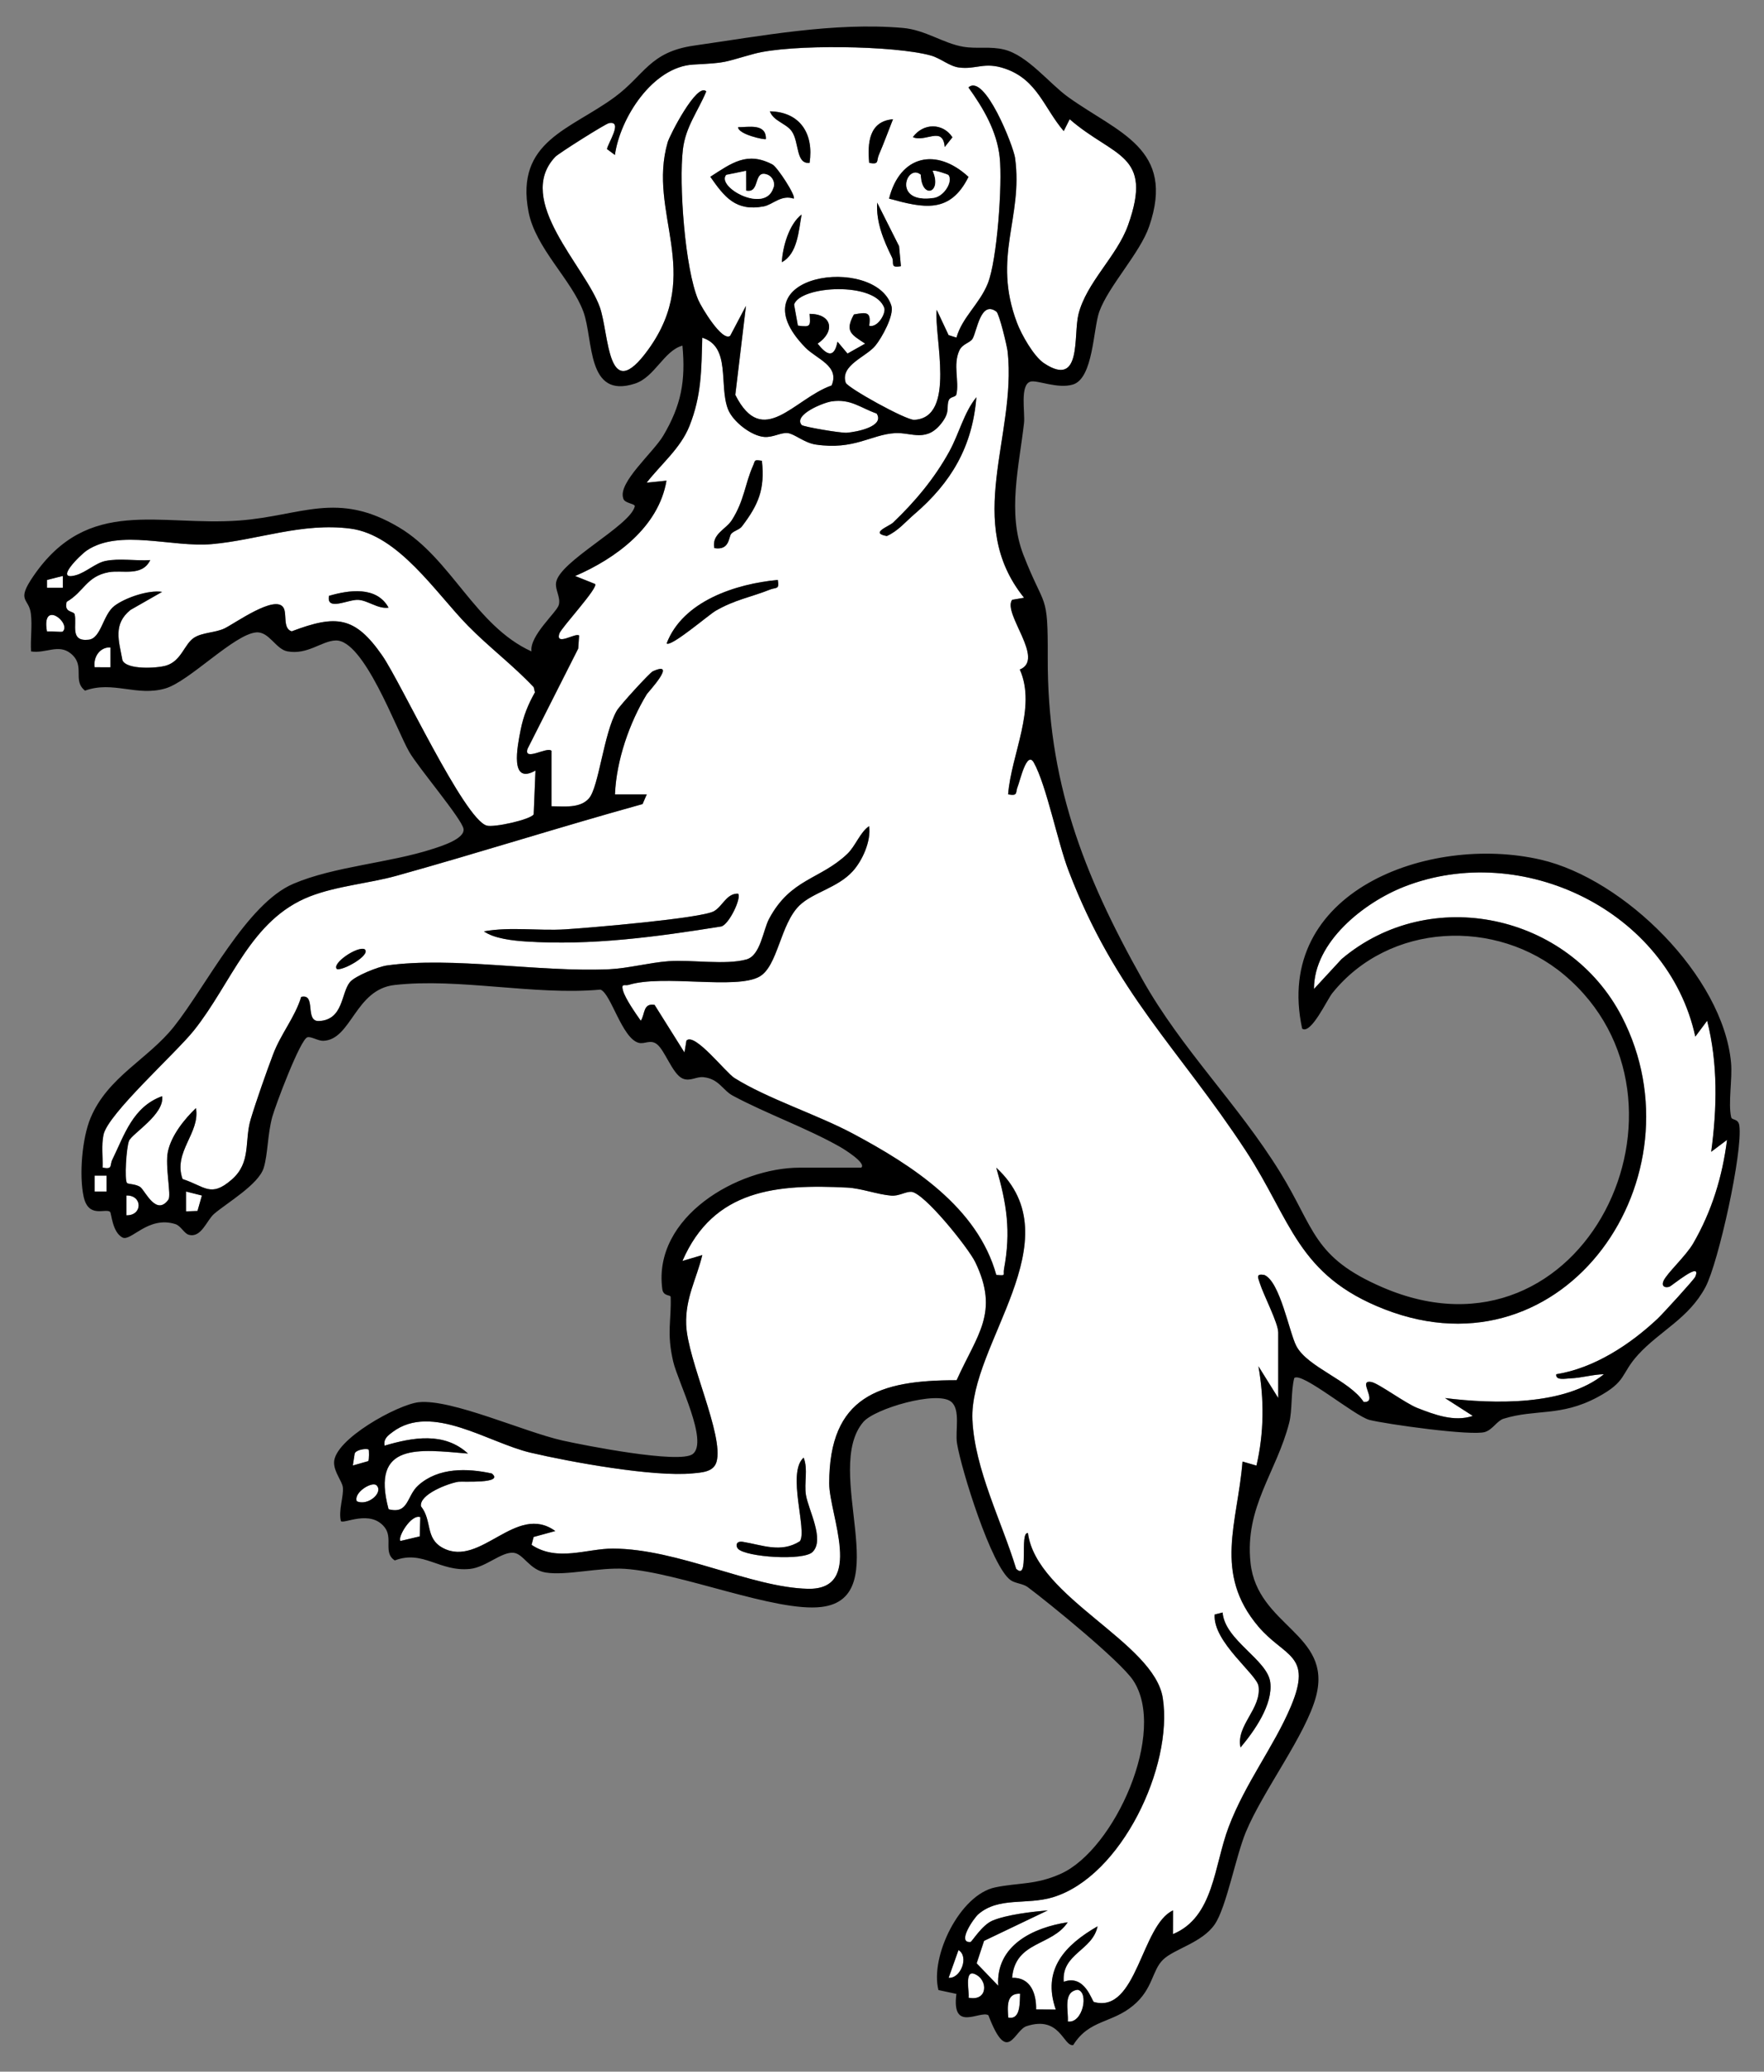 <?xml version="1.0" encoding="UTF-8" standalone="no"?>
<!DOCTYPE svg PUBLIC "-//W3C//DTD SVG 1.1//EN" "http://www.w3.org/Graphics/SVG/1.1/DTD/svg11.dtd">
<svg xmlns="http://www.w3.org/2000/svg" xmlns:xl="http://www.w3.org/1999/xlink" version="1.1" xmlns:dc="http://purl.org/dc/elements/1.1/" viewBox="40.5 63 283.5 333" width="283.5" height="333">
  <rect x="40.5" y="63" width="283.5" height="333" fill="#808080" stroke="none"/>
  <defs>
    <clipPath id="artboard_clip_path">
      <path d="M 40.5 63 L 324 63 L 324 344.769 L 284.746 396 L 40.5 396 Z"/>
    </clipPath>
  </defs>
  <g id="Dog_Rampant_Guardant_(1)" stroke-opacity="1" fill="none" fill-opacity="1" stroke-dasharray="none" stroke="none">
    <title>Dog Rampant Guardant (1)</title>
    <g id="Dog_Rampant_Guardant_(1)_Art" clip-path="url(#artboard_clip_path)">
      <title>Art</title>
      <g id="Group_143">
        <g id="Graphic_182">
          <path d="M 129.12 183.664 C 128.443 182.981 124.638 185.455 125.299 183.358 L 133.445 167.242 L 133.585 165.155 C 133.09 164.625 129.758 166.926 130.406 164.845 C 130.7 163.9 136.793 157.389 136.142 156.859 L 132.95 155.582 C 139.416 152.796 146.371 147.746 147.626 140.255 L 144.444 140.578 C 146.716 137.644 149.892 135.053 151.312 131.487 C 153.272 126.572 153.237 122.442 153.377 117.274 C 158.034 118.733 156.014 124.909 157.514 128.771 C 158.286 130.76 161.245 133.058 163.33 133.227 C 164.731 133.339 165.925 132.509 167.07 132.604 C 168.216 132.7 169.736 134.172 171.622 134.452 C 177.814 135.372 180.527 132.831 184.367 132.614 C 187.026 132.464 189.535 134.271 192.04 130.724 C 193.208 129.074 192.576 128.41 192.994 127.322 C 193.215 126.744 194.105 126.853 194.214 126.403 C 194.712 124.309 193.623 121.647 194.699 119.32 C 195.19 118.257 196.426 118.101 196.812 117.453 C 197.533 116.24 198.101 111.213 200.652 113.086 C 201.111 113.425 202.362 118.586 202.465 119.572 C 203.895 133.115 195.331 146.964 205.095 159.077 L 203.176 159.406 C 201.609 161.612 208.532 168.963 204.412 170.613 C 207.157 176.763 203.03 184.223 202.535 190.68 C 204.22 190.986 203.658 190.364 204.086 189.393 C 204.408 188.662 205.529 183.52 206.671 185.586 C 208.708 189.259 210.473 198.318 212.257 202.981 C 219.809 222.716 229.911 231.455 240.712 247.938 C 248.054 259.138 248.963 267.989 263.065 273.463 C 292.203 284.772 314.38 252.001 301.169 226.422 C 292.643 209.914 270.399 205.091 256.129 217.153 L 251.689 221.963 C 251.673 214.417 259.713 208.062 266.199 205.519 C 285.165 198.088 308.593 209.441 312.975 229.62 L 314.878 227.07 C 316.627 233.974 316.47 241.098 315.529 248.136 L 318.073 246.224 C 317.332 252.11 315.637 257.657 312.656 262.825 C 311.45 264.915 308.421 267.635 307.865 268.889 C 307.517 269.671 307.999 270.067 308.804 269.827 C 309.19 269.713 314.118 265.528 312.959 268.232 C 312.768 268.678 307.718 274.207 306.917 274.96 C 302.477 279.128 296.729 282.911 290.629 283.891 C 290.457 284.95 292.174 284.574 292.883 284.551 C 294.785 284.484 296.426 283.923 298.286 283.891 C 291.999 288.975 280.642 288.694 272.752 287.721 L 277.217 290.59 C 274.223 291.593 271.057 290.396 268.286 289.307 C 266.403 288.57 262.101 285.384 260.952 285.148 C 258.504 284.644 262.187 288.49 259.675 288.346 C 257.383 284.864 250.668 282.78 248.861 279.368 C 247.722 277.217 246.241 268.978 243.7 267.928 C 242.324 267.708 242.682 268.295 242.991 269.275 C 243.572 271.114 245.944 275.662 245.944 277.178 L 245.944 287.711 L 242.758 282.604 C 243.706 287.906 243.671 293.313 242.445 298.576 L 240.205 297.925 C 239.413 307.813 235.49 315.85 242.739 324.43 C 246.93 329.393 251.536 328.86 247.974 337.296 C 245.232 343.785 240.677 349.54 237.977 356.664 C 235.609 362.917 235.615 371.149 229.027 373.887 L 229.037 370.073 C 223.917 372.432 223.234 386.731 216.32 384.794 C 216.011 384.708 214.89 380.281 211.472 381.548 C 211.095 377.015 216.119 376.54 216.908 372.63 C 211.683 375.637 207.939 379.566 210.195 386.016 L 207.032 385.994 C 207.09 383.374 206.1 380.801 203.173 380.906 C 203.687 374.973 209.56 375.857 212.11 371.982 C 206.509 372.825 200.534 375.742 200.942 382.186 L 197.476 378.579 L 198.666 374.97 L 208.915 370.067 C 206.355 370.29 202.334 370.75 200.036 371.711 C 198.293 372.438 196.719 375.139 196.474 375.158 C 194.239 375.324 197.038 371.299 197.741 370.692 C 201.031 367.852 205.49 369.237 209.7 367.97 C 220.782 364.634 229.075 346.853 227.393 335.953 C 226.004 326.942 207.09 319.818 205.72 309.422 C 204.294 309.17 206.027 317.271 203.824 315.161 C 201.526 307.593 197.153 299.18 196.796 291.21 C 196.253 279.065 213.183 262.317 200.629 250.689 C 202.318 256.521 203.001 260.897 201.877 266.958 C 201.686 267.995 202.308 268.069 200.632 267.925 C 197.623 257.06 187.115 250.313 177.658 245.25 C 171.861 242.148 163.866 239.614 158.548 236.272 C 157.137 235.388 152.136 228.889 150.837 230.258 L 150.518 232.173 L 145.714 224.519 C 143.818 224.197 144.207 226.055 143.496 227.067 C 142.656 225.882 141.012 223.514 140.648 222.247 C 140.285 220.98 140.952 221.49 141.545 221.305 C 147.106 219.585 158.804 222.113 162.573 219.974 C 165.545 218.289 165.899 211.538 169.005 208.532 C 171.181 206.428 175.13 205.716 177.559 203.042 C 179.132 201.309 180.534 198.165 180.192 195.79 C 178.727 196.779 178.009 198.994 176.684 200.252 C 172.334 204.389 167.591 204.197 164.124 210.673 C 163.135 212.521 162.752 216.581 160.47 217.217 C 157.115 218.149 151.699 217.229 147.97 217.497 C 144.977 217.711 141.402 218.662 138.414 218.793 C 127.128 219.298 113.291 216.712 102.694 218.184 C 101.296 218.378 97.584 219.866 96.758 220.858 C 95.315 222.592 95.736 226.923 91.785 227.114 C 89.41 227.233 91.408 222.655 88.922 223.233 C 87.91 226.537 85.679 229.116 84.412 232.454 C 83.346 235.263 81.663 240.045 80.808 242.895 C 79.748 246.425 80.945 249.831 77.753 252.604 C 74.348 255.566 73.451 253.67 69.854 252.515 C 68.293 248.139 72.72 245.126 72.005 241.111 C 70.128 242.904 68.047 245.515 67.501 248.091 C 67.003 250.434 68.085 255.116 67.578 255.822 C 65.631 258.528 63.856 254.436 63.09 253.83 C 62.41 253.294 61.121 253.364 60.926 253.15 C 60.489 252.671 60.814 247.418 61.255 246.364 C 61.737 245.215 66.997 242.11 66.572 239.196 C 61.839 240.906 60.498 245.445 58.564 249.403 C 58.114 250.319 58.701 251.002 57.003 250.68 C 57.061 248.934 56.793 247.14 57.147 245.404 C 57.824 242.065 68.727 232.32 71.667 228.643 C 77.766 221.012 80.77 210.807 90.323 207.083 C 94.667 205.391 99.822 204.998 104.242 203.766 C 117.469 200.083 130.553 195.905 143.786 192.241 L 144.456 190.683 L 139.349 190.683 C 139.566 185.247 141.654 179.192 144.479 174.561 C 144.622 174.325 149.522 169.061 145.423 170.903 C 144.954 171.114 140.128 176.374 139.637 177.239 C 137.54 180.903 136.751 189.473 135.187 191.302 C 133.748 192.984 131.114 192.595 129.139 192.595 L 129.139 183.658 Z M 187.479 145.63 C 193.377 140.558 196.79 134.797 197.418 126.85 C 195.411 129.317 194.654 132.691 193.065 135.576 C 190.7 139.875 187.565 143.632 184.032 146.996 C 183.384 147.612 180.23 148.678 183.026 149.16 C 184.833 148.359 186.055 146.85 187.479 145.627 Z M 162.95 137.067 C 161.603 136.865 161.916 136.993 161.523 137.871 C 160.221 140.785 160.135 143.441 158.127 146.601 C 157.16 148.12 154.862 148.825 155.299 151.107 C 157.814 151.538 157.584 149.263 158.038 148.787 C 158.516 148.286 159.34 148.152 159.752 147.612 C 162.391 144.127 163.454 141.679 162.953 137.073 Z M 165.503 156.218 C 158.797 156.84 150.249 159.585 147.635 166.425 C 148.286 167.079 154.392 161.835 155.487 161.197 C 158.58 159.393 161.185 158.998 164.226 157.778 C 165.251 157.367 165.787 157.842 165.5 156.218 Z M 159.12 206.648 C 157.281 206.575 156.627 208.688 155.242 209.467 C 153.173 210.629 135.146 212.148 131.347 212.384 C 127.019 212.655 122.56 211.937 118.271 212.707 C 119.902 213.875 122.975 214.2 124.945 214.331 C 135.522 215.03 146.043 213.584 156.419 211.921 C 157.68 211.596 159.707 207.309 159.12 206.648 Z M 99.113 215.586 C 97.955 215.017 93.722 217.903 94.651 218.771 C 95.561 219.081 100.17 216.534 99.113 215.586 Z M 236.991 322.196 L 235.717 322.518 C 235.395 326.933 242.497 332.116 242.765 334.034 C 243.275 337.695 239.1 340.335 239.873 343.894 C 242.075 341.27 245.101 337.006 244.654 333.421 C 244.198 329.776 237.342 326.661 236.994 322.199 Z" fill="#FFFFFF"/>
        </g>
        <g id="Graphic_181">
          <path d="M 211.462 84.079 L 212.417 82.17 C 219.496 88.337 225.918 87.654 221.801 99.202 C 220.01 104.223 215.088 108.401 213.818 113.562 C 212.985 116.952 214.412 125.451 208.299 121.395 C 206.639 120.294 204.664 116.782 203.952 114.896 C 199.924 104.223 204.961 98.085 203.642 88.394 C 203.393 86.553 198.752 74.705 196.148 77.063 C 198.555 80.418 200.722 84.121 201.172 88.308 C 201.622 92.496 200.767 104.8 199.257 108.573 C 197.939 111.87 195.136 114.002 194.223 117.274 L 192.956 116.875 L 191.047 112.809 C 190.588 117.092 194.236 130.175 187.428 130.491 C 186.081 130.555 176.684 125.324 176.422 124.516 C 175.51 121.717 179.688 120.392 181.178 118.586 C 182.235 117.306 184.236 113.68 183.764 112.158 C 181.21 103.903 158.29 106.974 169.956 118.892 C 171.756 120.731 175.497 121.816 174.156 124.966 C 168.108 127.086 163.106 135.273 158.679 126.476 L 160.393 112.17 L 157.859 116.984 C 156.566 118.002 153.196 112.33 152.726 111.226 C 150.572 106.17 149.602 92.528 150.256 87.025 C 150.693 83.364 152.669 80.935 154.013 77.702 C 152.535 76.166 148.133 84.759 147.814 85.86 C 144.498 97.261 153.63 106.776 144.721 119.154 C 138.031 128.449 138.446 116.712 136.901 112.371 C 134.565 105.806 123.151 95.193 129.745 88.219 C 130.275 87.657 137.805 82.904 138.373 82.799 C 140.693 82.368 138.191 86.039 138.057 86.968 L 139.33 87.919 C 140.16 81.963 145.411 73.741 151.944 73.386 C 157.572 73.083 156.499 73.074 161.699 71.656 C 167.501 70.073 184.297 70.303 190.115 71.934 C 191.667 72.368 193.081 73.655 194.609 73.856 C 197.422 74.223 198.679 72.882 202.05 74.047 C 207.23 75.838 208.267 80.345 211.469 84.089 Z M 170.61 89.183 C 171.322 84.545 169.123 80.983 164.23 80.894 C 164.798 82.47 166.844 82.837 167.734 84.085 C 168.986 85.841 168.35 89.4 170.61 89.183 Z M 184.016 82.167 C 180.17 82.483 179.892 85.978 180.192 89.183 C 181.865 89.486 181.322 88.88 181.743 87.9 C 182.541 86.048 183.269 84.044 184.016 82.167 Z M 163.588 85.353 C 163.662 82.786 160.808 83.457 159.123 83.447 C 159.151 84.612 163.406 85.519 163.588 85.353 Z M 192.331 86.632 L 193.572 85.068 C 192.015 82.716 188.867 82.751 187.214 85.04 C 189.206 85.956 192.03 83.157 192.331 86.632 Z M 164.645 89.441 C 160.575 87.293 158.089 89.205 154.657 91.417 C 156.952 94.692 158.743 97.016 163.237 96.179 C 164.673 95.911 166.055 94.251 168.057 94.928 C 168.5 94.571 165.449 89.863 164.645 89.441 Z M 183.384 94.928 C 188.893 96.435 193.176 97.437 196.151 91.433 C 190.99 86.661 185.139 87.941 183.384 94.928 Z M 185.293 105.78 L 184.996 102.572 L 181.475 95.573 C 181.287 98.726 182.509 101.644 183.859 104.379 C 184.281 105.231 183.441 106.144 185.296 105.78 Z M 166.151 105.145 C 168.689 103.811 168.855 100.057 169.33 97.485 C 167.326 99.007 166.276 102.665 166.151 105.145 Z" fill="#FFFFFF"/>
        </g>
        <g id="Graphic_180">
          <path d="M 125.934 311.324 L 126.263 310.057 L 129.745 309.103 C 123.441 304.535 117.757 315.021 111.702 311.835 C 108.778 310.297 110.004 307.437 108.162 305.135 C 107.836 303.214 112.557 301.433 114.175 301.181 C 114.785 301.085 121.622 301.541 119.547 299.853 C 115.609 298.988 110.968 298.857 107.728 301.759 C 105.826 303.46 106.205 306.451 102.953 305.598 C 100.036 294.765 107.872 295.994 115.714 296.652 C 111.906 293.134 106.821 294.044 102.311 295.378 C 102.101 294.28 102.857 293.738 103.614 293.176 C 109.914 288.484 118.944 294.902 125.762 296.505 C 132.19 298.015 145.548 300.437 151.775 299.84 C 153.339 299.69 155.19 299.614 155.66 297.979 C 156.879 293.725 150.984 281.676 150.782 275.914 C 150.632 271.65 152.42 268.653 153.374 264.743 L 150.179 265.691 C 155.197 254.12 165.366 253.329 176.668 253.897 C 178.896 254.009 181.494 255.001 183.732 255.19 C 184.951 255.292 186.052 254.535 186.943 254.574 C 188.986 254.66 196.151 263.613 197.243 265.882 C 201.15 273.996 197.565 277.481 194.246 284.861 C 181.775 284.835 173.767 287.475 173.767 301.446 C 173.767 306.441 179.547 318.592 170.332 318.385 C 161.118 318.177 149.538 311.972 139.017 311.925 C 134.839 311.905 130.09 314.098 125.937 311.328 Z M 171.095 312.464 C 173.087 310.482 170.412 305.7 170.029 303.307 C 169.713 301.344 170.403 299.186 169.659 297.3 C 166.895 299.722 170.281 309.026 169.056 310.74 C 166.027 312.665 163.071 311.36 159.927 310.842 C 158.65 310.632 158.775 311.615 159.126 311.969 C 160.454 313.3 169.633 313.919 171.099 312.464 Z" fill="#FFFFFF"/>
        </g>
        <g id="Graphic_179">
          <path d="M 126.563 186.859 L 126.276 193.907 C 125.711 194.759 119.876 196.048 118.721 195.704 C 115.069 194.612 104.91 172.655 101.951 168.391 C 97.543 162.033 94.533 161.775 87.383 164.478 C 85.902 164.028 86.671 161.647 86.055 160.664 C 84.721 158.525 78.274 163.198 76.588 164.009 C 75.114 164.717 73.046 164.638 71.699 165.503 C 70.128 166.511 69.675 169.221 67.236 169.974 C 65.755 170.431 60.891 170.696 60.189 169.141 C 59.611 166.02 58.625 163.332 61.485 161.034 L 66.56 158.136 C 64.38 157.794 60.648 159.071 58.912 160.376 C 57.016 161.803 56.786 165.605 54.747 165.828 C 51.683 166.166 52.889 163.422 52.506 161.755 C 52.369 161.159 50.738 161.557 51.223 159.735 C 54.019 158.113 54.389 155.633 57.986 154.976 C 60.176 154.577 63.336 155.736 64.651 153.029 C 62.324 153.185 59.729 152.7 57.453 153.166 C 55.899 153.485 54.306 155.011 52.714 155.452 C 49.069 156.466 53.422 152.173 54.479 151.468 C 59.723 147.97 68.159 151.021 74.536 150.463 C 81.906 149.815 88.973 146.936 96.831 147.97 C 104.689 149.004 110.537 158.305 115.701 163.572 C 119.097 167.038 122.963 169.926 126.285 173.466 L 126.474 174.29 C 125.372 176.249 124.619 178.091 124.182 180.313 C 123.63 183.099 122.401 189.211 126.569 186.856 Z M 102.947 160.677 C 101.028 157.169 96.544 157.845 93.374 158.777 C 92.911 161.309 96.442 159.314 98.085 159.425 C 99.729 159.537 101.226 160.919 102.947 160.677 Z" fill="#FFFFFF"/>
        </g>
        <g id="Graphic_178">
          <path d="M 180.192 115.362 C 180.511 113.134 179.876 113.147 177.738 113.546 C 176.221 116.288 177.339 116.767 179.541 118.235 L 176.707 119.831 L 175.098 117.919 C 174.546 120.756 173.304 120.009 171.903 118.235 C 174.747 116.32 174.294 113.469 170.617 113.447 C 170.744 115.42 170.843 115.627 168.733 115.34 L 168.121 111.96 C 169.062 108.921 181.28 108.181 182.64 112.582 C 182.822 113.565 181.475 115.732 180.192 115.362 Z" fill="#FFFFFF"/>
        </g>
        <g id="Graphic_177">
          <path d="M 181.392 129.476 C 182.72 131.551 178.184 132.438 176.585 132.557 C 175.589 132.63 169.57 131.596 169.333 131.312 C 167.977 129.668 172.816 127.711 174.172 127.517 C 177.214 127.079 178.746 128.544 181.392 129.476 Z" fill="#FFFFFF"/>
        </g>
        <g id="Group_163">
          <g id="Graphic_176">
            <path d="M 212.11 387.938 C 212.254 386.23 211.264 383.16 213.693 382.837 C 215.551 383.217 214.527 388.302 212.11 387.938 Z" fill="#FFFFFF"/>
          </g>
          <g id="Graphic_175">
            <path d="M 108.05 306.872 L 107.958 309.962 L 104.865 310.696 C 104.322 310.188 106.563 306.317 108.05 306.872 Z" fill="#FFFFFF"/>
          </g>
          <g id="Graphic_174">
            <path d="M 196.151 384.108 C 196.368 383.473 195.407 379.626 197.096 380.287 C 199.365 381.174 199.302 384.781 196.151 384.108 Z" fill="#FFFFFF"/>
          </g>
          <g id="Graphic_173">
            <path d="M 192.959 380.916 L 194.542 376.457 C 196.272 377.497 194.903 381.069 192.959 380.916 Z" fill="#FFFFFF"/>
          </g>
          <g id="Graphic_172">
            <path d="M 58.258 167.07 L 58.258 170.262 L 55.711 170.255 C 55.462 168.653 56.525 166.98 58.258 167.07 Z" fill="#FFFFFF"/>
          </g>
          <g id="Graphic_171">
            <path d="M 72.947 255.171 L 72.238 257.654 L 70.393 257.718 L 70.393 254.526 Z" fill="#FFFFFF"/>
          </g>
          <g id="Graphic_170">
            <path d="M 101.028 301.765 C 102.161 302.936 99.595 305.129 97.843 304.312 C 97.272 302.93 100.32 301.034 101.028 301.765 Z" fill="#FFFFFF"/>
          </g>
          <g id="Graphic_169">
            <path d="M 50.597 164.51 C 50.441 164.666 48.666 164.417 48.05 164.51 C 47.121 159.282 51.989 163.121 50.597 164.51 Z" fill="#FFFFFF"/>
          </g>
          <g id="Graphic_168">
            <path d="M 204.444 383.476 C 204.364 384.708 204.606 387.74 202.535 387.3 C 202.452 385.764 202.129 383.351 204.444 383.476 Z" fill="#FFFFFF"/>
          </g>
          <g id="Graphic_167">
            <path d="M 60.818 258.35 L 60.818 255.164 C 63.438 255.107 63.438 258.407 60.818 258.35 Z" fill="#FFFFFF"/>
          </g>
          <g id="Graphic_166">
            <path d="M 99.752 296.02 C 99.815 296.083 99.847 297.606 99.691 297.861 L 97.208 298.567 L 97.508 296.639 C 97.757 295.978 99.519 295.78 99.755 296.02 Z" fill="#FFFFFF"/>
          </g>
          <g id="Graphic_165">
            <rect x="55.711" y="251.972" width="1.909" height="2.55" fill="#FFFFFF"/>
          </g>
          <g id="Graphic_164">
            <path d="M 50.597 155.579 L 50.597 157.488 L 48.05 157.488 L 48.05 156.224 Z" fill="#FFFFFF"/>
          </g>
        </g>
        <g id="Graphic_162">
          <path d="M 159.12 206.648 C 159.71 207.309 157.68 211.596 156.419 211.921 C 146.043 213.584 135.522 215.03 124.945 214.331 C 122.975 214.2 119.902 213.875 118.271 212.707 C 122.56 211.937 127.019 212.655 131.347 212.384 C 135.146 212.148 153.17 210.629 155.242 209.467 C 156.627 208.688 157.281 206.575 159.12 206.648 Z" fill="black"/>
        </g>
        <g id="Graphic_161">
          <path d="M 187.479 145.63 C 186.055 146.853 184.833 148.362 183.026 149.164 C 180.23 148.682 183.384 147.616 184.032 147 C 187.565 143.635 190.703 139.875 193.065 135.579 C 194.651 132.694 195.411 129.32 197.418 126.853 C 196.79 134.797 193.374 140.562 187.479 145.633 Z" fill="black"/>
        </g>
        <g id="Graphic_160">
          <path d="M 236.991 322.196 C 237.339 326.661 244.198 329.776 244.651 333.418 C 245.098 337.003 242.075 341.267 239.87 343.891 C 239.097 340.332 243.272 337.692 242.761 334.031 C 242.493 332.116 235.392 326.929 235.714 322.515 L 236.987 322.193 Z" fill="black"/>
        </g>
        <g id="Graphic_159">
          <path d="M 165.503 156.218 C 165.79 157.842 165.254 157.367 164.23 157.778 C 161.185 158.998 158.583 159.393 155.49 161.197 C 154.396 161.835 148.29 167.076 147.639 166.425 C 150.253 159.585 158.8 156.84 165.506 156.218 Z" fill="black"/>
        </g>
        <g id="Graphic_158">
          <path d="M 162.95 137.067 C 163.451 141.672 162.388 144.121 159.748 147.606 C 159.34 148.149 158.513 148.279 158.034 148.781 C 157.581 149.256 157.811 151.532 155.296 151.101 C 154.858 148.819 157.157 148.117 158.124 146.594 C 160.131 143.437 160.218 140.779 161.52 137.865 C 161.912 136.99 161.6 136.862 162.947 137.06 Z" fill="black"/>
        </g>
        <g id="Graphic_157">
          <path d="M 99.113 215.586 C 100.17 216.534 95.561 219.081 94.651 218.771 C 93.722 217.903 97.955 215.017 99.113 215.586 Z" fill="black"/>
        </g>
        <g id="Graphic_156">
          <path d="M 178.912 250.692 C 179.822 249.965 176.03 247.647 175.535 247.367 C 170.211 244.338 163.7 242.036 158.258 239.113 C 156.64 238.244 156.055 236.409 153.553 236.147 C 152.394 236.026 151.418 236.885 150.208 236.364 C 148.587 235.665 147.354 231.803 146.059 230.833 C 144.996 230.038 144.124 230.884 143.144 230.625 C 140.454 229.911 138.676 222.649 137 222.071 C 126.4 223.038 114.246 220.159 103.907 221.331 C 97.54 222.052 96.981 230.163 92.445 230.3 C 91.625 230.325 90.556 229.591 89.918 229.729 C 88.794 229.971 84.769 240.677 84.258 242.534 C 83.489 245.343 83.559 248.532 82.88 250.731 C 82.059 253.386 77.042 256.307 74.929 258.101 C 73.719 259.128 72.864 262.043 70.837 261.478 C 70.084 261.267 69.576 260.045 68.673 259.76 C 64.3 258.388 61.545 262.627 60.179 261.915 C 58.532 261.056 58.414 257.976 58.188 257.791 C 57.425 257.172 54.712 258.899 53.939 255.337 C 53.196 251.912 53.69 245.956 55.056 242.697 C 57.84 236.071 64.271 233.287 68.462 228.015 C 73.662 221.471 80.147 208.257 87.642 205.062 C 94.265 202.237 103.084 201.733 110.106 199.438 C 111.37 199.026 115.261 197.836 114.993 196.23 C 114.724 194.625 107.741 186.412 106.266 183.856 C 104.198 180.274 98.973 165.787 94.44 165.949 C 92.19 166.029 89.924 168.299 86.694 167.702 C 84.801 167.351 83.751 164.475 81.67 164.654 C 78.121 164.957 70.933 172.525 67.09 173.658 C 62.493 175.011 58.654 172.378 54.163 174.015 C 52.053 172.346 54.316 170.013 51.855 168.03 C 49.895 166.451 47.82 168.094 45.49 167.708 C 45.369 165.716 45.701 163.661 45.465 161.672 C 45.159 159.052 43.026 159.754 45.854 155.621 C 54.693 142.707 66.084 147.641 79.027 146.664 C 88.947 145.914 94.708 141.838 104.664 147.794 C 113.065 152.818 116.866 163.591 125.915 167.708 C 125.58 165.164 130.01 161.398 130.31 160.23 C 130.629 158.988 129.707 157.865 129.866 156.668 C 130.323 153.249 141.753 147.561 142.519 144.401 C 142.634 143.926 140.789 143.942 140.655 143.061 C 139.822 140.546 145.503 135.723 147.099 133.026 C 149.975 128.161 150.709 124.261 150.179 118.557 C 147.208 119.365 145.733 123.619 142.557 124.657 C 134.708 127.217 135.915 117.612 134.255 113.096 C 132.369 107.963 126.547 102.876 125.436 97.019 C 123.288 85.681 132.142 83.868 139.286 78.611 C 144.108 75.062 144.881 71.35 152.069 70.325 C 162.685 68.813 174.491 66.53 185.605 67.491 C 189.219 67.804 192.145 69.997 195.337 70.52 C 197.572 70.887 199.649 70.408 201.906 70.973 C 205.672 71.915 209.136 76.422 212.158 78.595 C 220.138 84.338 229.496 86.846 225.187 99.393 C 223.713 103.69 218.676 108.947 217.176 113.086 C 216.183 115.819 216.225 123.798 212.94 124.807 C 210.486 125.56 207.173 124.041 206.119 124.341 C 204.37 124.839 205.264 129.342 205.076 130.989 C 204.294 137.903 202.353 145.439 204.97 152.17 C 208.446 161.111 208.928 157.951 208.887 168.688 C 208.81 188.391 214.453 203.275 224.121 220.475 C 230.438 231.711 239.426 240.421 246.202 251.379 C 251.839 260.491 251.443 265.091 262.742 269.949 C 295.146 283.884 315.867 239.904 291.906 219.719 C 280.98 210.514 263.722 211.286 254.609 222.655 C 253.776 223.696 251.185 229.342 249.774 228.343 C 245.012 206.332 270.106 197.038 288.105 201.181 C 301.571 204.28 317.399 219.923 318.701 233.782 C 318.947 236.406 318.204 240.357 318.727 242.588 C 318.848 243.106 319.882 242.758 320.039 243.942 C 320.604 248.212 316.665 265.988 314.6 269.875 C 311.9 274.957 307.297 276.897 303.773 280.753 C 300.913 283.881 302.043 285.017 297.214 287.6 C 291.303 290.756 287.281 289.454 282.149 291.047 C 281.105 291.369 280.419 292.77 279.177 293.176 C 277.077 293.859 263.33 291.925 260.607 291.245 C 258.251 290.657 249.653 283.399 248.5 284.519 C 247.951 286.719 248.21 289.671 247.693 291.698 C 245.653 299.674 240.514 305.238 241.475 314.21 C 242.57 324.424 254.629 325.57 252.024 335.614 C 250.415 341.816 243.473 350.839 240.719 357.501 C 239.097 361.423 237.6 369.569 235.736 372.308 C 233.693 375.305 229.19 376.259 227.402 378.018 C 225.615 379.776 225.819 382.703 222.624 385.368 C 219.151 388.267 215.551 387.609 212.982 391.727 C 211.383 392.004 210.891 386.92 205.487 388.688 C 203.445 389.358 202.458 395.097 199.349 386.933 C 198.006 386.106 193.387 389.77 194.207 383.501 L 191.319 382.882 C 189.949 377.446 194.769 367.558 200.444 366.38 C 204.233 365.595 206.965 366.013 211.012 364.181 C 219.64 360.271 228.136 341.369 222.602 333.086 C 220.534 329.99 209.174 320.731 205.663 318.107 C 204.916 317.552 203.69 317.529 202.934 317.006 C 199.844 314.864 194.97 299.148 194.303 294.995 C 193.987 293.019 194.922 289.543 193.342 288.299 C 191.06 286.505 181.095 289.413 179.25 291.567 C 172.65 299.285 184.555 319.827 172.541 321.302 C 165.203 322.202 149.835 315.764 140.923 315.177 C 136.786 314.906 131.561 316.307 128.2 315.771 C 125.573 315.349 124.654 312.758 123.033 312.595 C 121.114 312.403 118.58 314.928 116.043 315.19 C 111.14 315.697 108.516 312.087 103.952 313.824 C 102.021 312.614 103.722 310.252 102.299 308.477 C 99.997 305.608 95.781 308.008 95.289 307.51 C 94.855 305.828 95.765 303.501 95.602 302.081 C 95.487 301.088 94.204 299.665 94.188 298.126 C 94.147 294.398 104.45 288.745 107.808 288.394 C 113.065 287.845 124.724 293.169 130.907 294.551 C 134.3 295.311 149.752 298.366 151.842 296.719 C 154.399 294.705 149.458 285.148 148.695 281.87 C 147.607 277.194 148.414 275.317 148.286 271.487 C 148.274 271.072 147.102 271.43 146.94 270.204 C 145.392 258.608 159.069 250.692 169.021 250.692 L 178.915 250.692 Z M 211.462 84.079 C 208.261 80.335 207.224 75.828 202.043 74.038 C 198.673 72.873 197.415 74.213 194.603 73.846 C 193.074 73.645 191.66 72.359 190.109 71.925 C 184.294 70.297 167.498 70.067 161.692 71.647 C 156.496 73.064 157.568 73.074 151.938 73.377 C 145.404 73.728 140.154 81.953 139.324 87.909 L 138.05 86.958 C 138.184 86.032 140.687 82.359 138.366 82.79 C 137.798 82.895 130.272 87.647 129.739 88.209 C 123.144 95.183 134.562 105.796 136.895 112.362 C 138.44 116.703 138.025 128.439 144.715 119.144 C 153.623 106.767 144.491 97.252 147.808 85.85 C 148.127 84.749 152.528 76.157 154.006 77.692 C 152.662 80.925 150.687 83.354 150.249 87.016 C 149.592 92.518 150.562 106.16 152.72 111.216 C 153.189 112.32 156.563 117.989 157.852 116.974 L 160.387 112.161 L 158.673 126.467 C 163.1 135.263 168.101 127.076 174.15 124.957 C 175.49 121.803 171.746 120.718 169.949 118.883 C 158.283 106.964 181.204 103.894 183.757 112.148 C 184.226 113.667 182.228 117.296 181.172 118.576 C 179.681 120.383 175.5 121.707 176.416 124.507 C 176.681 125.314 186.078 130.542 187.422 130.482 C 194.23 130.166 190.581 117.083 191.041 112.799 L 192.95 116.865 L 194.217 117.264 C 195.13 113.996 197.929 111.864 199.25 108.564 C 200.76 104.791 201.619 92.537 201.166 88.299 C 200.712 84.06 198.548 80.408 196.142 77.054 C 198.749 74.695 203.387 86.543 203.636 88.385 C 204.954 98.075 199.918 104.213 203.946 114.887 C 204.657 116.776 206.633 120.284 208.293 121.385 C 214.405 125.439 212.978 116.942 213.812 113.552 C 215.082 108.391 220.004 104.213 221.794 99.192 C 225.912 87.647 219.487 88.327 212.41 82.161 L 211.456 84.069 Z M 180.192 115.362 C 181.478 115.729 182.822 113.562 182.64 112.582 C 181.28 108.181 169.062 108.918 168.121 111.96 L 168.733 115.34 C 170.843 115.627 170.744 115.42 170.617 113.447 C 174.29 113.469 174.747 116.32 171.903 118.235 C 173.304 120.009 174.546 120.753 175.098 117.919 L 176.707 119.831 L 179.541 118.235 C 177.339 116.77 176.221 116.288 177.738 113.546 C 179.876 113.15 180.511 113.134 180.192 115.362 Z M 129.12 183.664 L 129.12 192.601 C 131.095 192.601 133.729 192.991 135.168 191.309 C 136.732 189.48 137.52 180.913 139.617 177.245 C 140.112 176.384 144.938 171.12 145.404 170.91 C 149.503 169.068 144.603 174.331 144.459 174.567 C 141.638 179.199 139.55 185.254 139.33 190.686 L 144.437 190.686 L 143.767 192.25 C 130.534 195.914 117.453 200.092 104.223 203.776 C 99.803 205.008 94.648 205.4 90.304 207.092 C 80.751 210.817 77.744 221.021 71.647 228.653 C 68.708 232.33 57.808 242.078 57.128 245.413 C 56.774 247.15 57.042 248.943 56.984 250.689 C 58.682 251.012 58.095 250.329 58.545 249.413 C 60.482 245.455 61.823 240.919 66.553 239.205 C 66.978 242.119 61.715 245.225 61.236 246.374 C 60.795 247.427 60.47 252.681 60.907 253.16 C 61.102 253.374 62.394 253.303 63.071 253.84 C 63.837 254.443 65.612 258.538 67.559 255.831 C 68.066 255.126 66.987 250.444 67.482 248.101 C 68.028 245.525 70.109 242.914 71.986 241.12 C 72.701 245.132 68.274 248.149 69.835 252.525 C 73.432 253.68 74.329 255.576 77.734 252.614 C 80.926 249.837 79.729 246.435 80.789 242.904 C 81.644 240.057 83.326 235.273 84.392 232.464 C 85.66 229.125 87.894 226.546 88.903 223.243 C 91.392 222.665 89.394 227.242 91.766 227.124 C 95.717 226.929 95.296 222.601 96.738 220.868 C 97.565 219.875 101.277 218.388 102.675 218.193 C 113.272 216.719 127.109 219.307 138.395 218.803 C 141.379 218.669 144.957 217.721 147.951 217.507 C 151.679 217.239 157.096 218.158 160.451 217.226 C 162.736 216.591 163.119 212.528 164.105 210.683 C 167.572 204.207 172.315 204.398 176.665 200.262 C 177.99 199.004 178.708 196.789 180.173 195.799 C 180.514 198.174 179.113 201.318 177.54 203.051 C 175.111 205.726 171.162 206.438 168.986 208.541 C 165.877 211.545 165.522 218.295 162.554 219.984 C 158.784 222.122 147.086 219.595 141.526 221.315 C 140.933 221.5 140.256 220.961 140.629 222.256 C 141.003 223.552 142.64 225.892 143.476 227.076 C 144.188 226.064 143.799 224.207 145.695 224.529 L 150.498 232.183 L 150.818 230.268 C 152.12 228.899 157.118 235.397 158.529 236.281 C 163.85 239.62 171.842 242.158 177.639 245.26 C 187.096 250.319 197.603 257.07 200.613 267.935 C 202.289 268.078 201.667 268.005 201.858 266.968 C 202.982 260.906 202.299 256.53 200.61 250.699 C 213.164 262.327 196.234 279.071 196.777 291.219 C 197.134 299.189 201.507 307.606 203.805 315.171 C 206.008 317.284 204.274 309.183 205.701 309.432 C 207.07 319.827 225.982 326.948 227.374 335.962 C 229.056 346.862 220.763 364.644 209.681 367.979 C 205.471 369.247 201.012 367.861 197.722 370.702 C 197.019 371.308 194.22 375.333 196.454 375.167 C 196.7 375.148 198.274 372.451 200.016 371.72 C 202.318 370.76 206.339 370.303 208.896 370.076 L 198.647 374.979 L 197.457 378.589 L 200.923 382.196 C 200.518 375.748 206.489 372.834 212.091 371.992 C 209.538 375.866 203.668 374.982 203.154 380.916 C 206.078 380.807 207.067 383.38 207.013 386.004 L 210.176 386.026 C 207.919 379.575 211.663 375.643 216.888 372.639 C 216.1 376.553 211.076 377.025 211.453 381.557 C 214.871 380.29 215.988 384.717 216.301 384.804 C 223.215 386.744 223.898 372.442 229.017 370.083 L 229.008 373.897 C 235.596 371.159 235.589 362.927 237.958 356.674 C 240.658 349.55 245.213 343.792 247.955 337.306 C 251.517 328.87 246.914 329.403 242.72 324.44 C 235.471 315.857 239.394 307.823 240.186 297.935 L 242.426 298.586 C 243.652 293.323 243.69 287.916 242.739 282.614 L 245.925 287.721 L 245.925 277.188 C 245.925 275.672 243.55 271.123 242.972 269.285 C 242.662 268.305 242.308 267.718 243.681 267.938 C 246.221 268.988 247.702 277.226 248.842 279.377 C 250.648 282.786 257.367 284.871 259.656 288.356 C 262.168 288.503 258.484 284.654 260.933 285.158 C 262.082 285.394 266.384 288.579 268.267 289.317 C 271.041 290.402 274.207 291.602 277.198 290.6 L 272.733 287.73 C 280.623 288.704 291.979 288.985 298.267 283.9 C 296.406 283.932 294.766 284.494 292.864 284.561 C 292.158 284.587 290.438 284.96 290.61 283.9 C 296.71 282.92 302.461 279.138 306.898 274.97 C 307.699 274.216 312.752 268.688 312.94 268.241 C 314.099 265.534 309.171 269.722 308.784 269.837 C 307.977 270.073 307.498 269.681 307.846 268.899 C 308.401 267.641 311.43 264.925 312.637 262.834 C 315.618 257.667 317.31 252.119 318.053 246.233 L 315.51 248.145 C 316.451 241.107 316.608 233.983 314.858 227.079 L 312.956 229.63 C 308.574 209.448 285.146 198.098 266.18 205.528 C 259.691 208.069 251.651 214.427 251.67 221.972 L 256.11 217.162 C 270.38 205.1 292.624 209.926 301.15 226.431 C 314.361 252.011 292.184 284.781 263.046 273.473 C 248.944 267.999 248.034 259.148 240.693 247.947 C 229.889 231.468 219.79 222.729 212.238 202.991 C 210.454 198.327 208.689 189.269 206.652 185.595 C 205.51 183.53 204.389 188.675 204.067 189.403 C 203.642 190.37 204.201 190.996 202.516 190.689 C 203.01 184.232 207.134 176.773 204.392 170.622 C 208.513 168.972 201.59 161.621 203.157 159.416 L 205.076 159.087 C 195.312 146.974 203.875 133.125 202.445 119.582 C 202.34 118.599 201.089 113.434 200.632 113.096 C 198.082 111.222 197.514 116.249 196.793 117.462 C 196.406 118.11 195.171 118.267 194.68 119.33 C 193.607 121.656 194.696 124.318 194.195 126.412 C 194.089 126.859 193.196 126.754 192.975 127.332 C 192.56 128.417 193.189 129.084 192.021 130.734 C 189.512 134.28 187.007 132.47 184.348 132.624 C 180.511 132.841 177.795 135.381 171.603 134.462 C 169.716 134.181 168.156 132.707 167.051 132.614 C 165.947 132.521 164.712 133.351 163.31 133.236 C 161.226 133.067 158.267 130.769 157.495 128.781 C 155.995 124.918 158.015 118.739 153.358 117.284 C 153.218 122.451 153.253 126.581 151.293 131.497 C 149.873 135.062 146.697 137.651 144.424 140.587 L 147.607 140.265 C 146.352 147.756 139.397 152.802 132.931 155.592 L 136.122 156.869 C 136.77 157.399 130.68 163.91 130.387 164.855 C 129.739 166.936 133.071 164.634 133.566 165.164 L 133.425 167.252 L 125.28 183.367 C 124.619 185.464 128.424 182.991 129.1 183.674 Z M 181.392 129.476 C 178.746 128.541 177.214 127.076 174.172 127.517 C 172.816 127.711 167.977 129.668 169.333 131.312 C 169.566 131.596 175.586 132.63 176.585 132.557 C 178.184 132.438 182.72 131.551 181.392 129.476 Z M 126.563 186.859 C 122.394 189.215 123.626 183.102 124.175 180.316 C 124.616 178.094 125.366 176.249 126.467 174.293 L 126.279 173.469 C 122.956 169.93 119.091 167.038 115.695 163.575 C 110.53 158.305 104.549 148.988 96.825 147.973 C 89.1 146.958 81.9 149.818 74.53 150.466 C 68.149 151.028 59.716 147.973 54.472 151.471 C 53.416 152.173 49.062 156.47 52.707 155.455 C 54.3 155.011 55.889 153.485 57.447 153.169 C 59.723 152.703 62.318 153.185 64.645 153.032 C 63.33 155.739 60.173 154.58 57.98 154.979 C 54.383 155.637 54.016 158.117 51.217 159.738 C 50.731 161.557 52.362 161.162 52.5 161.759 C 52.883 163.425 51.676 166.17 54.74 165.831 C 56.78 165.605 57.01 161.806 58.906 160.38 C 60.639 159.074 64.373 157.798 66.553 158.139 L 61.478 161.037 C 58.618 163.332 59.605 166.023 60.182 169.144 C 60.885 170.699 65.749 170.434 67.23 169.978 C 69.669 169.224 70.122 166.514 71.692 165.506 C 73.039 164.641 75.107 164.721 76.582 164.012 C 78.267 163.201 84.715 158.528 86.049 160.667 C 86.665 161.653 85.896 164.031 87.377 164.481 C 94.527 161.775 97.536 162.036 101.944 168.394 C 104.903 172.659 115.063 194.615 118.714 195.707 C 119.87 196.052 125.704 194.762 126.269 193.91 L 126.557 186.862 Z M 50.597 155.579 L 48.05 156.224 L 48.05 157.488 L 50.601 157.488 L 50.601 155.579 Z M 50.597 164.51 C 51.989 163.121 47.121 159.282 48.05 164.51 C 48.666 164.421 50.438 164.666 50.597 164.51 Z M 58.258 167.07 C 56.528 166.98 55.462 168.653 55.711 170.255 L 58.258 170.262 Z M 57.619 251.972 L 55.711 251.972 L 55.711 254.523 L 57.619 254.523 Z M 125.934 311.324 C 130.09 314.095 134.836 311.902 139.014 311.921 C 149.535 311.969 161.229 318.177 170.329 318.382 C 179.429 318.586 173.764 306.438 173.764 301.443 C 173.764 287.472 181.775 284.832 194.242 284.858 C 197.562 277.478 201.146 273.993 197.24 265.879 C 196.148 263.61 188.982 254.657 186.94 254.571 C 186.049 254.532 184.948 255.289 183.729 255.187 C 181.488 254.998 178.893 254.006 176.665 253.894 C 165.366 253.323 155.197 254.117 150.176 265.688 L 153.371 264.74 C 152.417 268.65 150.629 271.65 150.779 275.911 C 150.984 281.672 156.879 293.722 155.656 297.976 C 155.187 299.61 153.336 299.687 151.772 299.837 C 145.545 300.434 132.184 298.011 125.759 296.502 C 118.941 294.899 109.911 288.477 103.61 293.173 C 102.854 293.734 102.098 294.28 102.308 295.375 C 106.818 294.041 111.903 293.131 115.711 296.648 C 107.868 295.988 100.032 294.762 102.95 305.595 C 106.202 306.447 105.826 303.457 107.725 301.755 C 110.961 298.857 115.605 298.985 119.544 299.85 C 121.619 301.538 114.779 301.085 114.172 301.178 C 112.554 301.43 107.836 303.211 108.159 305.132 C 110.001 307.437 108.775 310.293 111.699 311.832 C 117.753 315.021 123.438 304.532 129.742 309.1 L 126.26 310.054 L 125.931 311.321 Z M 72.947 255.171 L 70.393 254.529 L 70.393 257.721 L 72.238 257.654 Z M 60.818 258.35 C 63.438 258.407 63.438 255.107 60.818 255.164 Z M 99.752 296.02 C 99.515 295.783 97.757 295.978 97.504 296.639 L 97.204 298.567 L 99.688 297.861 C 99.847 297.603 99.815 296.083 99.748 296.02 Z M 101.028 301.765 C 100.32 301.034 97.272 302.93 97.843 304.312 C 99.595 305.129 102.161 302.936 101.028 301.765 Z M 108.05 306.872 C 106.563 306.317 104.322 310.188 104.865 310.696 L 107.958 309.962 L 108.05 306.872 Z M 192.959 380.916 C 194.903 381.069 196.272 377.497 194.542 376.457 Z M 196.151 384.108 C 199.302 384.778 199.365 381.174 197.096 380.287 C 195.407 379.626 196.368 383.473 196.151 384.108 Z M 212.11 387.938 C 214.527 388.302 215.551 383.217 213.693 382.837 C 211.264 383.16 212.254 386.23 212.11 387.938 Z M 204.444 383.476 C 202.129 383.351 202.455 385.764 202.535 387.3 C 204.606 387.74 204.361 384.708 204.444 383.476 Z" fill="black"/>
        </g>
        <g id="Graphic_155">
          <path d="M 164.645 89.441 C 165.449 89.866 168.5 94.574 168.057 94.928 C 166.059 94.248 164.673 95.911 163.237 96.179 C 158.74 97.016 156.952 94.692 154.657 91.417 C 158.089 89.205 160.575 87.293 164.645 89.441 Z M 160.396 90.466 L 157.214 91.12 C 155.615 93.064 163.425 97.408 164.775 93.23 C 165.149 92.419 164.629 91.398 163.904 91.107 C 161.466 90.121 162.803 94.159 160.403 93.651 L 160.396 90.466 Z" fill="black"/>
        </g>
        <g id="Graphic_154">
          <path d="M 183.384 94.928 C 185.139 87.941 190.99 86.661 196.151 91.433 C 193.173 97.437 188.893 96.435 183.384 94.928 Z M 192.931 91.143 C 192.854 91.037 190.62 90.278 190.406 90.469 C 191.989 94.117 188.564 95.072 188.481 91.101 C 186.241 89.18 183.812 95.815 190.585 94.804 C 192.232 94.558 193.678 92.177 192.934 91.143 Z" fill="black"/>
        </g>
        <g id="Graphic_153">
          <path d="M 170.61 89.183 C 168.35 89.4 168.982 85.841 167.734 84.085 C 166.844 82.837 164.798 82.467 164.23 80.894 C 169.123 80.983 171.319 84.545 170.61 89.183 Z" fill="black"/>
        </g>
        <g id="Graphic_152">
          <path d="M 185.293 105.78 C 183.441 106.141 184.278 105.228 183.856 104.379 C 182.506 101.644 181.284 98.726 181.472 95.573 L 184.993 102.572 L 185.289 105.78 Z" fill="black"/>
        </g>
        <g id="Graphic_151">
          <path d="M 184.016 82.167 C 183.272 84.044 182.544 86.048 181.743 87.9 C 181.319 88.88 181.865 89.486 180.192 89.183 C 179.892 85.978 180.17 82.483 184.016 82.167 Z" fill="black"/>
        </g>
        <g id="Graphic_150">
          <path d="M 166.151 105.145 C 166.276 102.665 167.326 99.007 169.33 97.485 C 168.855 100.054 168.689 103.811 166.151 105.145 Z" fill="black"/>
        </g>
        <g id="Graphic_149">
          <path d="M 192.331 86.632 C 192.03 83.157 189.203 85.956 187.214 85.04 C 188.867 82.754 192.015 82.716 193.572 85.068 Z" fill="black"/>
        </g>
        <g id="Graphic_148">
          <path d="M 163.588 85.353 C 163.406 85.519 159.151 84.609 159.123 83.447 C 160.808 83.457 163.662 82.786 163.588 85.353 Z" fill="black"/>
        </g>
        <g id="Graphic_147">
          <path d="M 171.095 312.464 C 169.633 313.919 160.451 313.3 159.123 311.969 C 158.772 311.618 158.647 310.632 159.924 310.842 C 163.068 311.36 166.023 312.665 169.053 310.74 C 170.281 309.023 166.892 299.722 169.656 297.3 C 170.399 299.189 169.71 301.344 170.026 303.307 C 170.412 305.7 173.087 310.482 171.092 312.464 Z" fill="black"/>
        </g>
        <g id="Graphic_146">
          <path d="M 102.947 160.677 C 101.226 160.919 99.665 159.531 98.085 159.425 C 96.505 159.32 92.911 161.309 93.374 158.777 C 96.544 157.845 101.028 157.169 102.947 160.677 Z" fill="black"/>
        </g>
        <g id="Graphic_145">
          <path d="M 160.396 90.466 L 160.403 93.651 C 162.803 94.159 161.466 90.121 163.904 91.107 C 164.629 91.401 165.149 92.419 164.775 93.23 C 163.425 97.408 155.612 93.064 157.214 91.12 L 160.396 90.466 Z" fill="#FFFFFF"/>
        </g>
        <g id="Graphic_144">
          <path d="M 192.931 91.143 C 193.678 92.177 192.228 94.558 190.581 94.804 C 183.812 95.815 186.237 89.18 188.478 91.101 C 188.561 95.068 191.986 94.114 190.403 90.469 C 190.617 90.281 192.851 91.037 192.927 91.143 Z" fill="#FFFFFF"/>
        </g>
      </g>
    </g>
  </g>
</svg>
